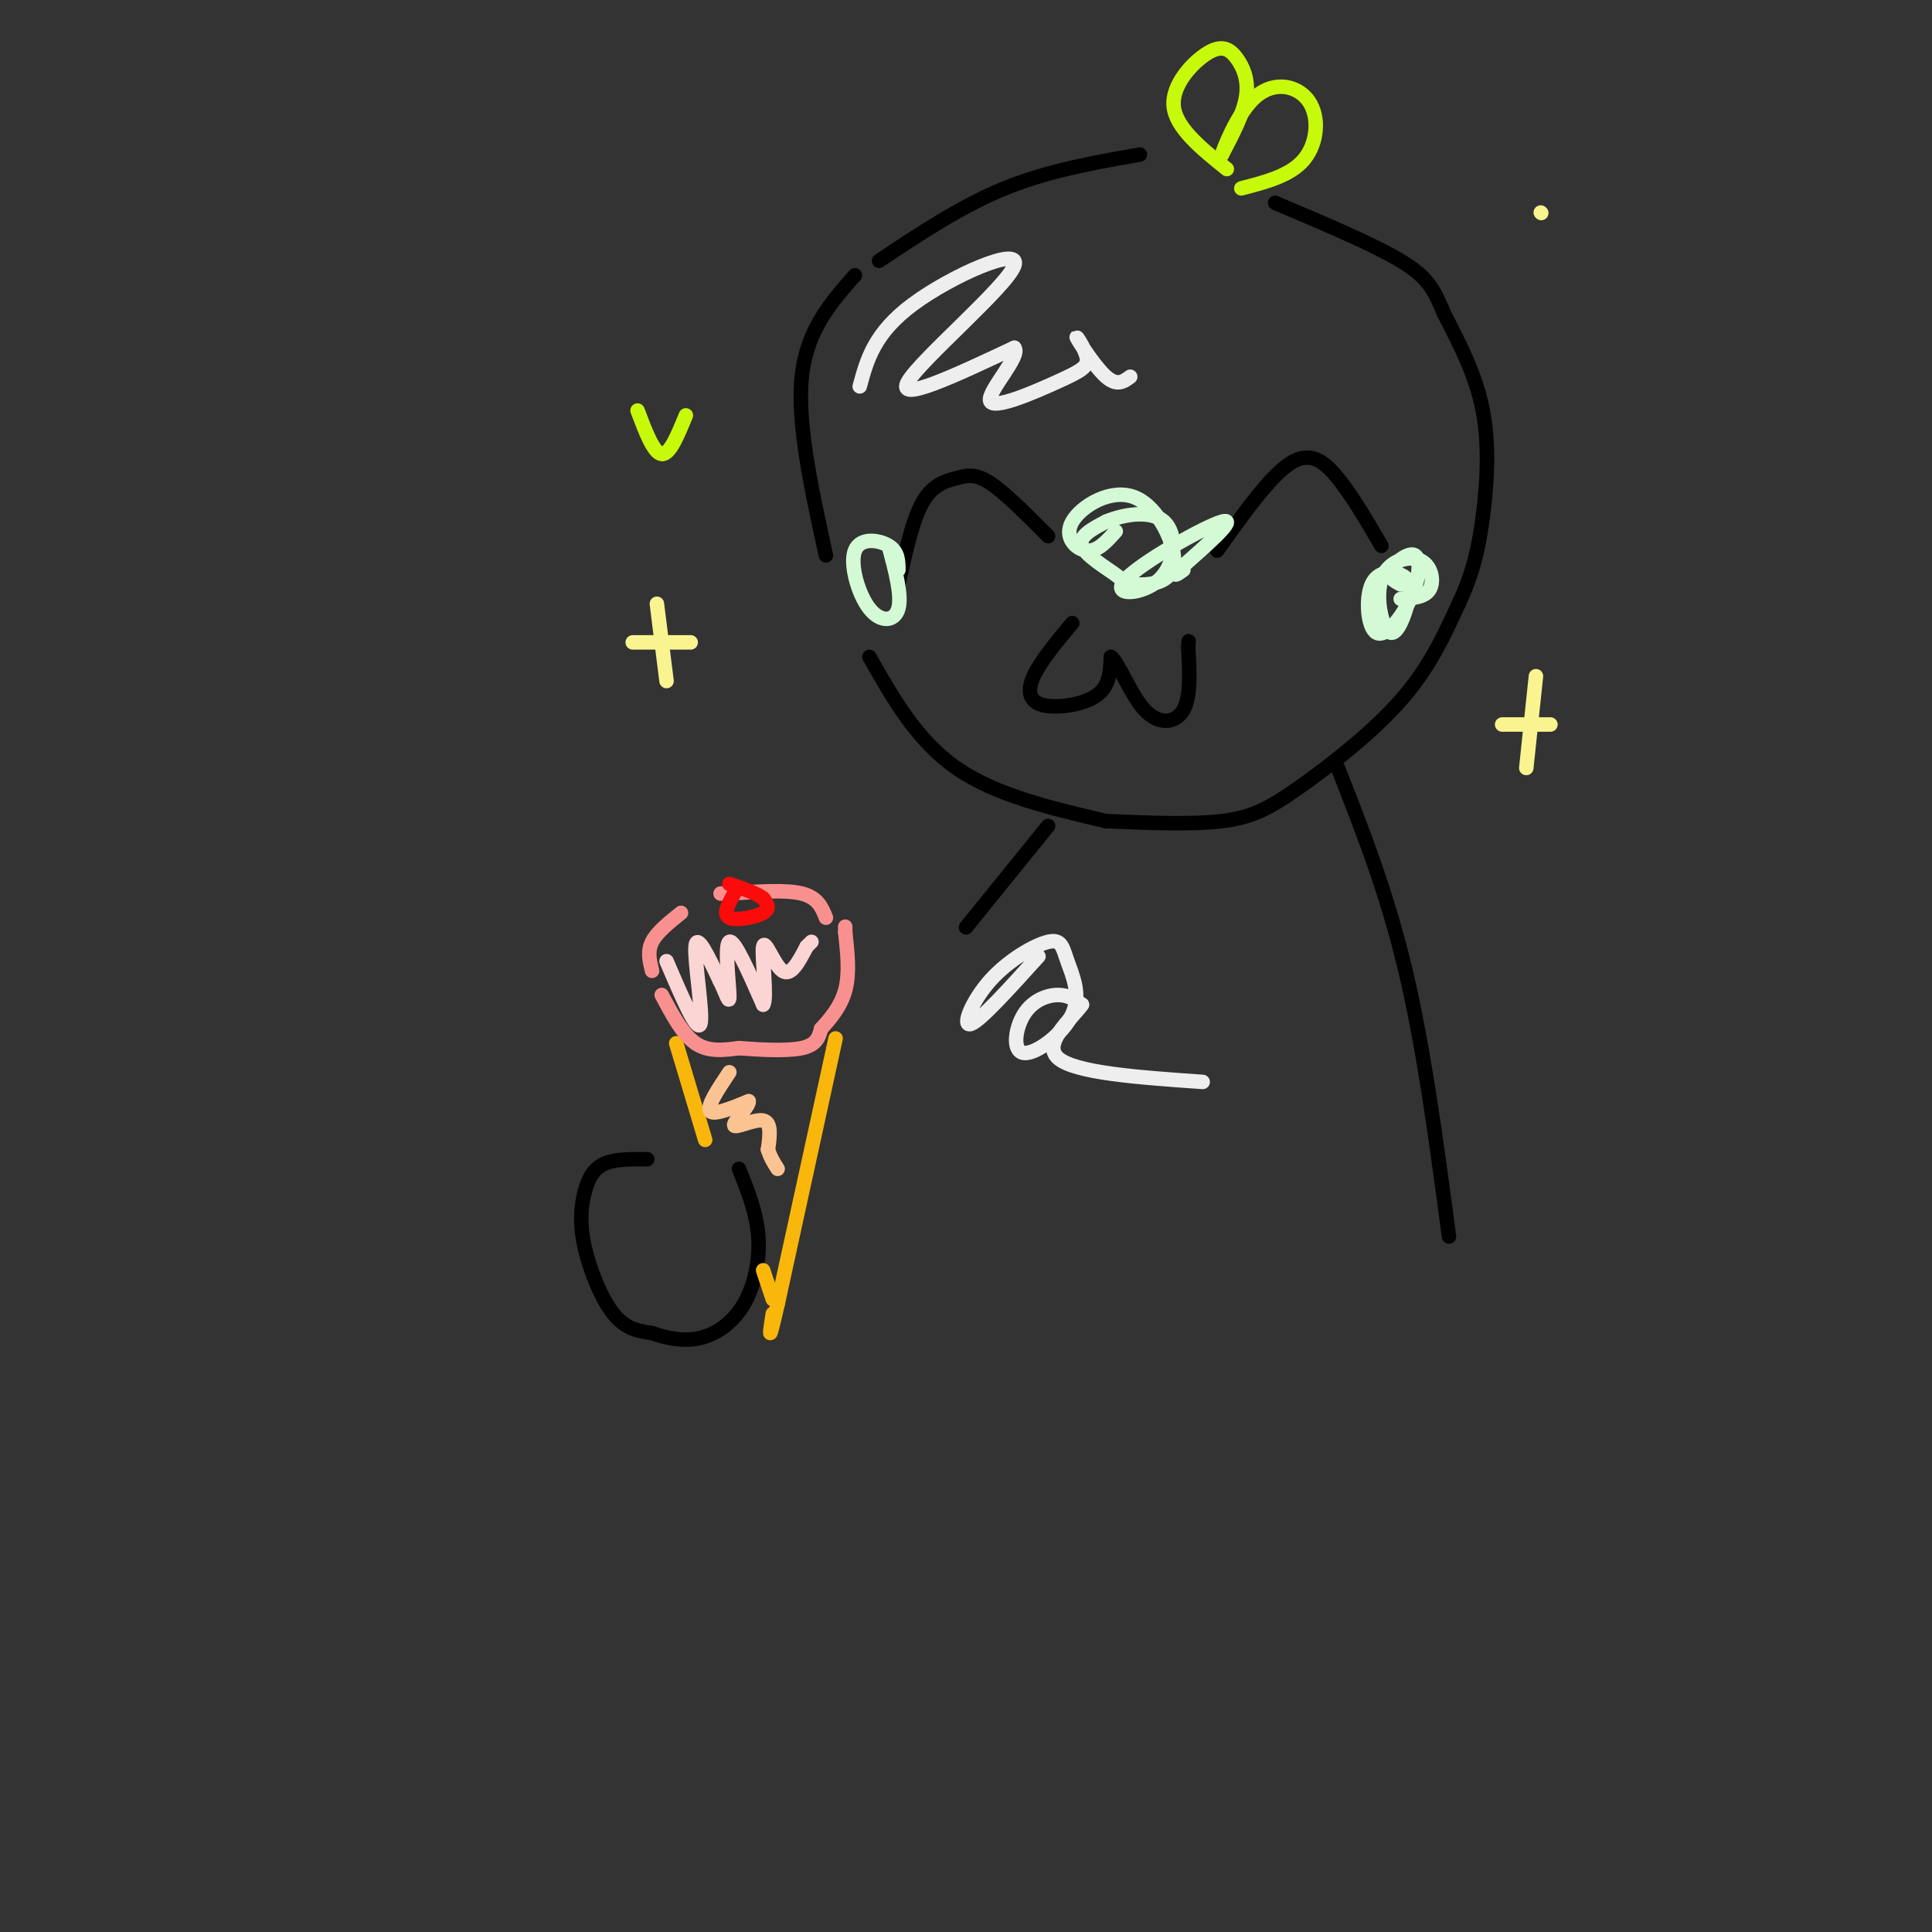 <svg viewBox='0 0 400 400' version='1.1' xmlns='http://www.w3.org/2000/svg' xmlns:xlink='http://www.w3.org/1999/xlink'><rect x="0" y="0" width="400" height="400" fill="#333333" stroke="none"/><g fill='none' stroke='rgb(0,0,0)' stroke-width='3' stroke-linecap='round' stroke-linejoin='round'><path d='M236,32c-9.500,1.667 -19.000,3.333 -28,7c-9.000,3.667 -17.500,9.333 -26,15'/><path d='M177,57c-5.000,5.667 -10.000,11.333 -11,21c-1.000,9.667 2.000,23.333 5,37'/><path d='M180,136c4.917,8.667 9.833,17.333 18,23c8.167,5.667 19.583,8.333 31,11'/><path d='M229,170c8.887,0.375 17.774,0.750 24,0c6.226,-0.750 9.792,-2.625 16,-7c6.208,-4.375 15.060,-11.250 21,-18c5.940,-6.750 8.970,-13.375 12,-20'/><path d='M302,125c2.893,-6.095 4.125,-11.333 5,-18c0.875,-6.667 1.393,-14.762 0,-22c-1.393,-7.238 -4.696,-13.619 -8,-20'/><path d='M299,65c-2.089,-5.022 -3.311,-7.578 -9,-11c-5.689,-3.422 -15.844,-7.711 -26,-12'/><path d='M186,121c1.458,-6.655 2.917,-13.310 5,-17c2.083,-3.690 4.792,-4.417 7,-5c2.208,-0.583 3.917,-1.024 7,1c3.083,2.024 7.542,6.512 12,11'/><path d='M252,114c5.422,-7.622 10.844,-15.244 15,-18c4.156,-2.756 7.044,-0.644 10,3c2.956,3.644 5.978,8.822 9,14'/><path d='M222,129c-3.298,3.958 -6.595,7.917 -8,11c-1.405,3.083 -0.917,5.292 2,6c2.917,0.708 8.262,-0.083 11,-2c2.738,-1.917 2.869,-4.958 3,-8'/><path d='M230,136c1.583,1.095 4.042,7.833 7,11c2.958,3.167 6.417,2.762 8,0c1.583,-2.762 1.292,-7.881 1,-13'/><path d='M246,134c0.167,-2.167 0.083,-1.083 0,0'/><path d='M134,240c-3.386,-0.029 -6.772,-0.057 -9,1c-2.228,1.057 -3.298,3.201 -4,6c-0.702,2.799 -1.035,6.254 0,11c1.035,4.746 3.439,10.785 6,14c2.561,3.215 5.281,3.608 8,4'/><path d='M135,276c3.018,1.091 6.561,1.818 10,1c3.439,-0.818 6.772,-3.182 9,-7c2.228,-3.818 3.351,-9.091 3,-14c-0.351,-4.909 -2.175,-9.455 -4,-14'/><path d='M217,171c0.000,0.000 -17.000,21.000 -17,21'/><path d='M277,159c5.083,12.917 10.167,25.833 14,42c3.833,16.167 6.417,35.583 9,55'/></g>
<g fill='none' stroke='rgb(249,183,11)' stroke-width='3' stroke-linecap='round' stroke-linejoin='round'><path d='M140,216c0.000,0.000 6.000,20.000 6,20'/><path d='M173,215c0.000,0.000 -12.000,55.000 -12,55'/><path d='M161,270c-2.167,9.500 -1.583,5.750 -1,2'/><path d='M160,269c0.000,0.000 -2.000,-6.000 -2,-6'/></g>
<g fill='none' stroke='rgb(249,144,144)' stroke-width='3' stroke-linecap='round' stroke-linejoin='round'><path d='M137,206c2.167,4.083 4.333,8.167 7,10c2.667,1.833 5.833,1.417 9,1'/><path d='M153,217c4.111,0.333 9.889,0.667 13,0c3.111,-0.667 3.556,-2.333 4,-4'/><path d='M170,213c1.733,-1.867 4.067,-4.533 5,-8c0.933,-3.467 0.467,-7.733 0,-12'/><path d='M175,193c0.000,-2.000 0.000,-1.000 0,0'/><path d='M135,201c-0.500,-2.000 -1.000,-4.000 0,-6c1.000,-2.000 3.500,-4.000 6,-6'/><path d='M171,190c-0.833,-2.083 -1.667,-4.167 -5,-5c-3.333,-0.833 -9.167,-0.417 -15,0'/><path d='M151,185c-2.667,0.000 -1.833,0.000 -1,0'/></g>
<g fill='none' stroke='rgb(253,10,10)' stroke-width='3' stroke-linecap='round' stroke-linejoin='round'><path d='M152,185c-1.200,2.156 -2.400,4.311 -1,5c1.400,0.689 5.400,-0.089 7,-1c1.600,-0.911 0.800,-1.956 0,-3'/><path d='M158,186c-1.167,-1.000 -4.083,-2.000 -7,-3'/></g>
<g fill='none' stroke='rgb(251,212,212)' stroke-width='3' stroke-linecap='round' stroke-linejoin='round'><path d='M138,199c3.178,7.422 6.356,14.844 7,13c0.644,-1.844 -1.244,-12.956 -1,-16c0.244,-3.044 2.622,1.978 5,7'/><path d='M149,203c1.310,2.571 2.083,5.500 2,3c-0.083,-2.500 -1.024,-10.429 0,-11c1.024,-0.571 4.012,6.214 7,13'/><path d='M158,208c0.905,-1.060 -0.333,-10.208 0,-12c0.333,-1.792 2.238,3.774 4,5c1.762,1.226 3.381,-1.887 5,-5'/><path d='M167,196c1.000,-1.000 1.000,-1.000 1,-1'/></g>
<g fill='none' stroke='rgb(252,195,146)' stroke-width='3' stroke-linecap='round' stroke-linejoin='round'><path d='M151,222c-2.333,3.500 -4.667,7.000 -4,8c0.667,1.000 4.333,-0.500 8,-2'/><path d='M155,228c0.214,0.952 -3.250,4.333 -3,5c0.250,0.667 4.214,-1.381 6,-1c1.786,0.381 1.393,3.190 1,6'/><path d='M159,238c0.500,1.667 1.250,2.833 2,4'/></g>
<g fill='none' stroke='rgb(211,250,212)' stroke-width='3' stroke-linecap='round' stroke-linejoin='round'><path d='M290,121c-1.390,-0.732 -2.781,-1.465 -2,-3c0.781,-1.535 3.733,-3.874 5,-3c1.267,0.874 0.851,4.961 -1,9c-1.851,4.039 -5.135,8.031 -7,7c-1.865,-1.031 -2.310,-7.085 -1,-10c1.310,-2.915 4.374,-2.690 6,-2c1.626,0.690 1.813,1.845 2,3'/><path d='M292,122c-0.359,3.081 -2.256,9.284 -4,9c-1.744,-0.284 -3.333,-7.056 -2,-11c1.333,-3.944 5.590,-5.062 8,-4c2.410,1.062 2.974,4.303 2,6c-0.974,1.697 -3.487,1.848 -6,2'/><path d='M231,110c-1.883,2.114 -3.766,4.227 -6,4c-2.234,-0.227 -4.819,-2.796 -3,-6c1.819,-3.204 8.041,-7.045 13,-5c4.959,2.045 8.655,9.976 8,14c-0.655,4.024 -5.660,4.140 -8,4c-2.340,-0.140 -2.015,-0.538 -4,-2c-1.985,-1.462 -6.282,-3.989 -7,-6c-0.718,-2.011 2.141,-3.505 5,-5'/><path d='M229,108c3.345,-1.442 9.209,-2.547 12,0c2.791,2.547 2.511,8.744 -1,12c-3.511,3.256 -10.253,3.569 -7,0c3.253,-3.569 16.501,-11.020 20,-12c3.499,-0.980 -2.750,4.510 -9,10'/><path d='M244,118c-1.333,1.667 -0.167,0.833 1,0'/><path d='M184,113c1.381,5.147 2.762,10.293 2,13c-0.762,2.707 -3.668,2.973 -6,0c-2.332,-2.973 -4.089,-9.185 -3,-12c1.089,-2.815 5.026,-2.233 7,-1c1.974,1.233 1.987,3.116 2,5'/></g>
<g fill='none' stroke='rgb(238,238,238)' stroke-width='3' stroke-linecap='round' stroke-linejoin='round'><path d='M178,80c1.488,-5.524 2.976,-11.048 11,-17c8.024,-5.952 22.583,-12.333 21,-8c-1.583,4.333 -19.310,19.381 -22,24c-2.690,4.619 9.655,-1.190 22,-7'/><path d='M210,72c1.533,1.597 -5.634,9.088 -5,11c0.634,1.912 9.068,-1.756 14,-4c4.932,-2.244 6.363,-3.065 6,-5c-0.363,-1.935 -2.521,-4.982 -2,-4c0.521,0.982 3.720,5.995 6,8c2.280,2.005 3.640,1.003 5,0'/><path d='M215,198c-6.031,6.679 -12.061,13.359 -14,14c-1.939,0.641 0.215,-4.755 4,-9c3.785,-4.245 9.202,-7.339 12,-8c2.798,-0.661 2.979,1.110 4,4c1.021,2.890 2.884,6.899 1,11c-1.884,4.101 -7.515,8.295 -10,8c-2.485,-0.295 -1.823,-5.079 0,-8c1.823,-2.921 4.807,-3.977 7,-4c2.193,-0.023 3.597,0.989 5,2'/><path d='M224,208c-1.667,2.533 -8.333,7.867 -5,11c3.333,3.133 16.667,4.067 30,5'/></g>
<g fill='none' stroke='rgb(199,249,11)' stroke-width='3' stroke-linecap='round' stroke-linejoin='round'><path d='M254,35c-5.284,-4.263 -10.568,-8.526 -11,-13c-0.432,-4.474 3.987,-9.158 7,-11c3.013,-1.842 4.619,-0.842 6,1c1.381,1.842 2.537,4.526 2,8c-0.537,3.474 -2.769,7.737 -5,12'/><path d='M253,32c0.171,-0.750 3.097,-8.624 7,-12c3.903,-3.376 8.781,-2.255 11,1c2.219,3.255 1.777,8.644 -1,12c-2.777,3.356 -7.888,4.678 -13,6'/><path d='M132,85c1.667,4.417 3.333,8.833 5,9c1.667,0.167 3.333,-3.917 5,-8'/></g>
<g fill='none' stroke='rgb(249,244,144)' stroke-width='3' stroke-linecap='round' stroke-linejoin='round'><path d='M136,125c0.000,0.000 2.000,16.000 2,16'/><path d='M131,133c0.000,0.000 12.000,0.000 12,0'/><path d='M318,140c0.000,0.000 -2.000,19.000 -2,19'/><path d='M311,150c0.000,0.000 10.000,0.000 10,0'/><path d='M319,44c0.000,0.000 0.100,0.100 0.1,0.1'/></g>
</svg>